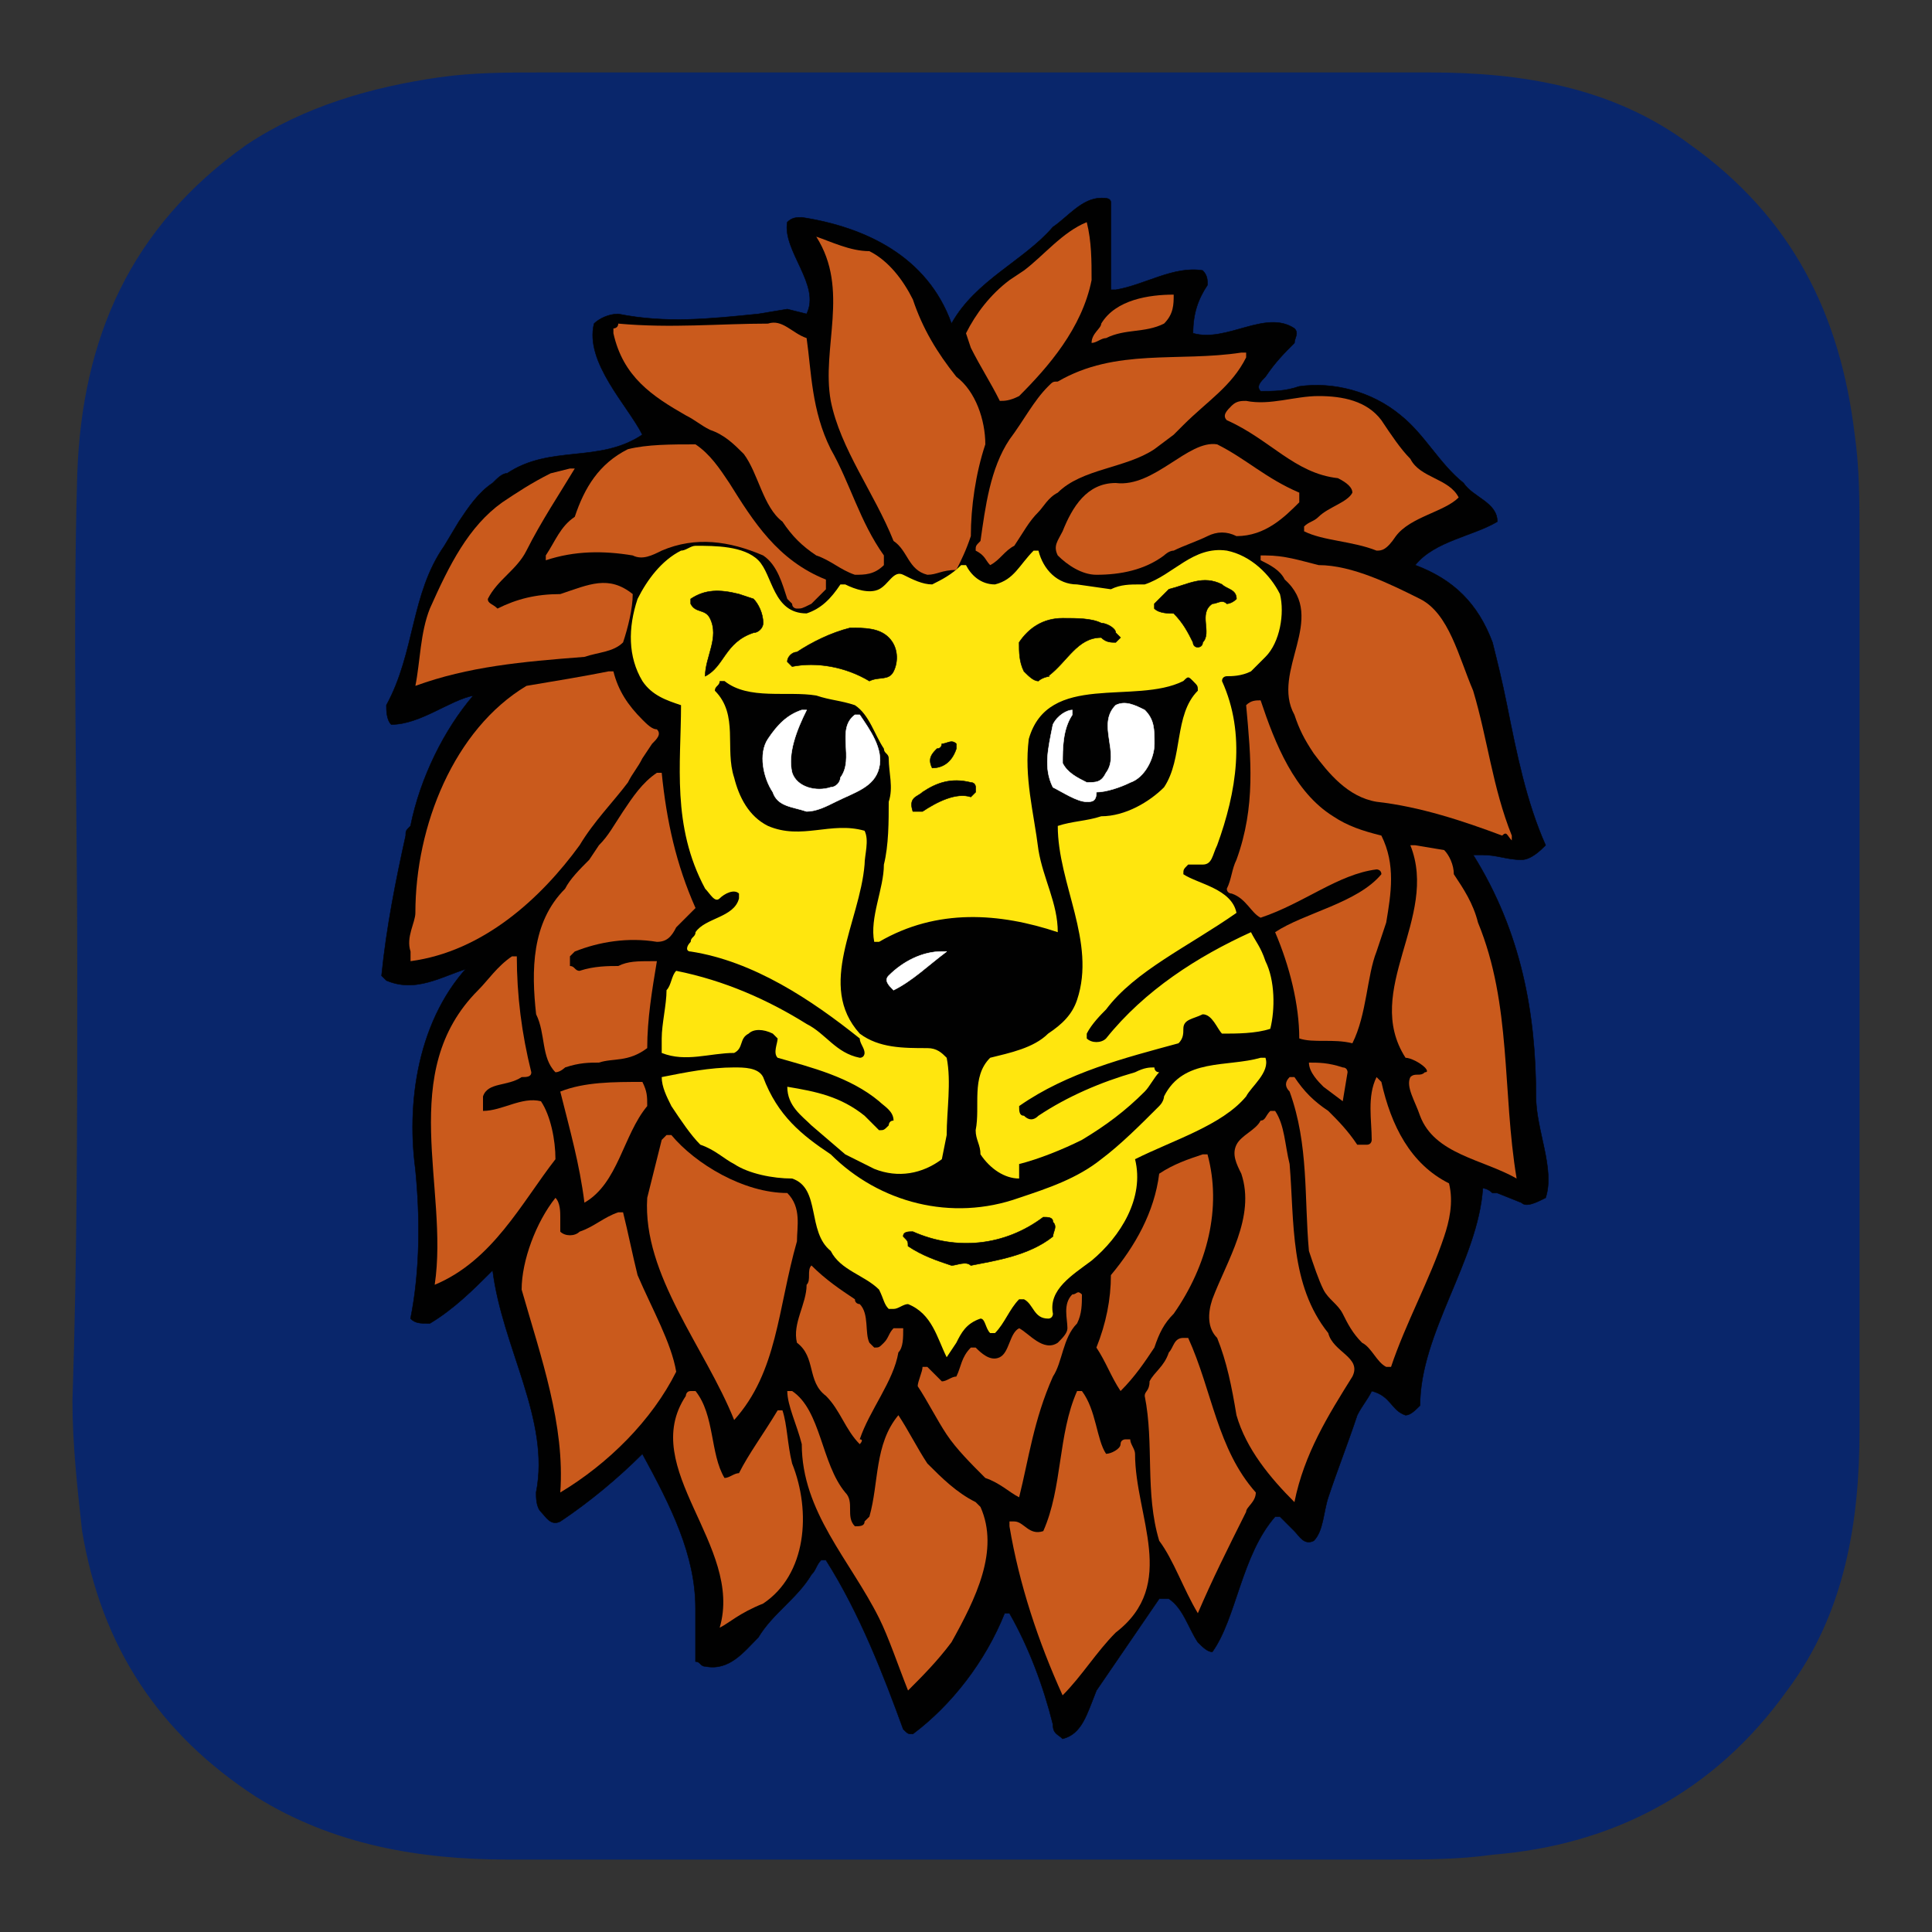 <?xml version="1.0" encoding="utf-8"?>
<!-- Generator: Adobe Illustrator 21.0.0, SVG Export Plug-In . SVG Version: 6.00 Build 0)  -->
<svg version="1.1" id="Logo_Lowen_Play" xmlns="http://www.w3.org/2000/svg" xmlns:xlink="http://www.w3.org/1999/xlink" x="0px"
	 y="0px" viewBox="0 0 40 40" style="enable-background:new 0 0 40 40;" xml:space="preserve">
<rect x="0" y="0" width="40" height="40" fill="#333333" stroke="none"/>
<style type="text/css">
	.st0{fill:#09266B;}
	.st1{fill:#010101;}
	.st2{fill:none;stroke:#010101;stroke-width:1.000000e-02;stroke-miterlimit:2.61;}
	.st3{fill:#CA5A1C;}
	.st4{fill:#FFE60E;}
	.st5{fill:#FFFFFF;}
	.st6{fill:none;stroke:#FFFFFF;stroke-width:1.000000e-02;stroke-miterlimit:2.61;}
</style>
<path class="st0" d="M1.6,20c0-3.4-0.1-6.8,0-10.2C1.7,7,2.7,4.7,5.1,3c1.2-0.8,2.6-1.2,4-1.4c0.7-0.1,1.4-0.1,2.1-0.1
	c6.1,0,12.3,0,18.4,0c1.9,0,3.8,0.3,5.4,1.5c2.1,1.5,3.1,3.5,3.4,6c0.1,0.7,0.1,1.4,0.1,2.2c0,6.1,0,12.3,0,18.4
	c0,1.9-0.3,3.8-1.5,5.4c-1.5,2.1-3.6,3.2-6.1,3.4c-0.7,0.1-1.4,0.1-2.1,0.1c-6.1,0-12.2,0-18.3,0c-1.8,0-3.6-0.3-5.2-1.3
	c-2-1.3-3.2-3.1-3.6-5.5c-0.1-0.9-0.2-1.8-0.2-2.7C1.6,26,1.6,23,1.6,20L1.6,20z"/>
<g id="lowen-play">
	<path class="st1" d="M22,36c-0.1-0.1-0.2-0.1-0.2-0.3c-0.2-0.8-0.5-1.6-0.9-2.3l-0.1,0c-0.4,1-1.1,1.9-1.9,2.5
		c-0.1,0-0.1,0-0.2-0.1c-0.4-1.1-0.9-2.4-1.6-3.5H17c-0.1,0.1-0.1,0.2-0.2,0.3c-0.3,0.5-0.8,0.8-1.1,1.3c-0.3,0.3-0.6,0.7-1.1,0.6
		c-0.1,0-0.1-0.1-0.2-0.1c0-0.4,0-0.8,0-1.1c0-1.1-0.5-2.1-1.1-3.2l0,0c-0.5,0.5-1.1,1-1.7,1.4c-0.2,0.1-0.3-0.1-0.4-0.2
		c-0.1-0.1-0.1-0.3-0.1-0.4c0.3-1.5-0.7-3-0.9-4.6h0c-0.4,0.4-0.8,0.8-1.3,1.1c-0.2,0-0.3,0-0.4-0.1c0.2-1,0.2-2.1,0.1-3.1
		c-0.2-1.5,0.1-3.3,1.3-4.4V20c-0.6,0.1-1.2,0.6-1.9,0.3c0,0-0.1-0.1-0.1-0.1c0.1-1,0.3-2,0.5-2.9c0-0.1,0-0.1,0.1-0.2
		c0.2-1,0.7-2,1.3-2.7l0,0C9.3,14.5,8.7,15,8.1,15C8,14.9,8,14.7,8,14.6c0.6-1.1,0.5-2.3,1.2-3.3l0.3-0.5c0.2-0.3,0.4-0.6,0.7-0.8
		c0.1-0.1,0.2-0.2,0.3-0.2c0.9-0.6,1.9-0.2,2.8-0.8c-0.3-0.6-1.2-1.5-1-2.3c0.1-0.1,0.3-0.2,0.5-0.2c1,0.2,1.9,0.1,2.9,0l0.6-0.1
		l0.4,0.1c0.3-0.6-0.5-1.3-0.4-1.9c0.1-0.1,0.2-0.1,0.3-0.1c1.3,0.2,2.6,0.8,3.1,2.2c0.5-0.9,1.5-1.3,2.1-2c0.3-0.2,0.6-0.6,1-0.6
		C22.9,4.1,23,4.1,23,4.2c0,0.6,0,1.2,0,1.8l0.1,0c0.6-0.1,1.2-0.5,1.8-0.4c0.1,0.1,0.1,0.2,0.1,0.3c-0.2,0.3-0.3,0.6-0.3,1
		c0.7,0.2,1.5-0.5,2.1-0.1c0.1,0.1,0,0.2,0,0.3c-0.2,0.2-0.4,0.4-0.6,0.7c-0.1,0.1-0.2,0.2-0.1,0.3c0.3,0,0.5,0,0.8-0.1
		c0.7-0.1,1.5,0.1,2.1,0.6c0.5,0.4,0.8,1,1.3,1.4c0.2,0.3,0.7,0.4,0.7,0.8c-0.5,0.3-1.3,0.4-1.7,0.9v0c0.8,0.3,1.3,0.8,1.6,1.6
		c0.1,0.4,0.2,0.8,0.3,1.3c0.2,1,0.4,2,0.8,2.9c-0.1,0.1-0.3,0.3-0.5,0.3c-0.3,0-0.5-0.1-0.8-0.1c-0.1,0-0.1,0-0.2,0l0,0
		c1,1.6,1.3,3.3,1.3,5c0,0.7,0.4,1.5,0.2,2.1c-0.2,0.1-0.4,0.2-0.5,0.1l-0.5-0.2h-0.1c-0.1-0.1-0.2-0.1-0.2-0.1l0,0
		c-0.1,1.5-1.3,3-1.3,4.5c-0.1,0.1-0.2,0.2-0.3,0.2c-0.3-0.1-0.3-0.4-0.7-0.5c-0.1,0.2-0.2,0.3-0.3,0.5c-0.2,0.6-0.4,1.1-0.6,1.7
		c-0.1,0.3-0.1,0.7-0.3,0.9c-0.2,0.1-0.3-0.1-0.4-0.2c-0.1-0.1-0.2-0.2-0.3-0.3l-0.1,0c-0.7,0.8-0.8,2.1-1.3,2.8
		c-0.1,0-0.2-0.1-0.3-0.2c-0.2-0.3-0.3-0.7-0.6-0.9H24l-1.3,1.9C22.5,35.5,22.4,35.9,22,36L22,36z"/>
	<path class="st2" d="M22,36c-0.1-0.1-0.2-0.1-0.2-0.3c-0.2-0.8-0.5-1.6-0.9-2.3l-0.1,0c-0.4,1-1.1,1.9-1.9,2.5
		c-0.1,0-0.1,0-0.2-0.1c-0.4-1.1-0.9-2.4-1.6-3.5H17c-0.1,0.1-0.1,0.2-0.2,0.3c-0.3,0.5-0.8,0.8-1.1,1.3c-0.3,0.3-0.6,0.7-1.1,0.6
		c-0.1,0-0.1-0.1-0.2-0.1c0-0.4,0-0.8,0-1.1c0-1.1-0.5-2.1-1.1-3.2l0,0c-0.5,0.5-1.1,1-1.7,1.4c-0.2,0.1-0.3-0.1-0.4-0.2
		c-0.1-0.1-0.1-0.3-0.1-0.4c0.3-1.5-0.7-3-0.9-4.6h0c-0.4,0.4-0.8,0.8-1.3,1.1c-0.2,0-0.3,0-0.4-0.1c0.2-1,0.2-2.1,0.1-3.1
		c-0.2-1.5,0.1-3.3,1.3-4.4V20c-0.6,0.1-1.2,0.6-1.9,0.3c0,0-0.1-0.1-0.1-0.1c0.1-1,0.3-2,0.5-2.9c0-0.1,0-0.1,0.1-0.2
		c0.2-1,0.7-2,1.3-2.7l0,0C9.3,14.5,8.7,15,8.1,15C8,14.9,8,14.7,8,14.6c0.6-1.1,0.5-2.3,1.2-3.3l0.3-0.5c0.2-0.3,0.4-0.6,0.7-0.8
		c0.1-0.1,0.2-0.2,0.3-0.2c0.9-0.6,1.9-0.2,2.8-0.8c-0.3-0.6-1.2-1.5-1-2.3c0.1-0.1,0.3-0.2,0.5-0.2c1,0.2,1.9,0.1,2.9,0l0.6-0.1
		l0.4,0.1c0.3-0.6-0.5-1.3-0.4-1.9c0.1-0.1,0.2-0.1,0.3-0.1c1.3,0.2,2.6,0.8,3.1,2.2c0.5-0.9,1.5-1.3,2.1-2c0.3-0.2,0.6-0.6,1-0.6
		C22.9,4.1,23,4.1,23,4.2c0,0.6,0,1.2,0,1.8l0.1,0c0.6-0.1,1.2-0.5,1.8-0.4c0.1,0.1,0.1,0.2,0.1,0.3c-0.2,0.3-0.3,0.6-0.3,1
		c0.7,0.2,1.5-0.5,2.1-0.1c0.1,0.1,0,0.2,0,0.3c-0.2,0.2-0.4,0.4-0.6,0.7c-0.1,0.1-0.2,0.2-0.1,0.3c0.3,0,0.5,0,0.8-0.1
		c0.7-0.1,1.5,0.1,2.1,0.6c0.5,0.4,0.8,1,1.3,1.4c0.2,0.3,0.7,0.4,0.7,0.8c-0.5,0.3-1.3,0.4-1.7,0.9v0c0.8,0.3,1.3,0.8,1.6,1.6
		c0.1,0.4,0.2,0.8,0.3,1.3c0.2,1,0.4,2,0.8,2.9c-0.1,0.1-0.3,0.3-0.5,0.3c-0.3,0-0.5-0.1-0.8-0.1c-0.1,0-0.1,0-0.2,0l0,0
		c1,1.6,1.3,3.3,1.3,5c0,0.7,0.4,1.5,0.2,2.1c-0.2,0.1-0.4,0.2-0.5,0.1l-0.5-0.2h-0.1c-0.1-0.1-0.2-0.1-0.2-0.1l0,0
		c-0.1,1.5-1.3,3-1.3,4.5c-0.1,0.1-0.2,0.2-0.3,0.2c-0.3-0.1-0.3-0.4-0.7-0.5c-0.1,0.2-0.2,0.3-0.3,0.5c-0.2,0.6-0.4,1.1-0.6,1.7
		c-0.1,0.3-0.1,0.7-0.3,0.9c-0.2,0.1-0.3-0.1-0.4-0.2c-0.1-0.1-0.2-0.2-0.3-0.3l-0.1,0c-0.7,0.8-0.8,2.1-1.3,2.8
		c-0.1,0-0.2-0.1-0.3-0.2c-0.2-0.3-0.3-0.7-0.6-0.9H24l-1.3,1.9C22.5,35.5,22.4,35.9,22,36L22,36z"/>
	<path class="st3" d="M22,35.1c-0.5-1.1-0.9-2.3-1.1-3.5c0,0,0-0.1,0-0.1l0.1,0c0.2,0,0.3,0.3,0.6,0.2c0.4-0.9,0.3-2,0.7-2.9
		c0,0,0.1,0,0.1,0c0.3,0.4,0.3,1,0.5,1.3c0.1,0,0.3-0.1,0.3-0.2c0-0.1,0.1-0.1,0.1-0.1h0.1c0,0.1,0.1,0.2,0.1,0.3
		c0,1.3,0.9,2.7-0.4,3.7C22.7,34.2,22.4,34.7,22,35.1L22,35.1L22,35.1z"/>
	<path class="st3" d="M18.8,35L18.8,35c-0.2-0.5-0.4-1.1-0.6-1.5c-0.6-1.2-1.6-2.2-1.6-3.6c-0.1-0.4-0.3-0.8-0.3-1.1h0h0.1
		c0.6,0.4,0.6,1.5,1.1,2.1c0.2,0.2,0,0.5,0.2,0.7c0.1,0,0.2,0,0.2-0.1c0,0,0,0,0.1-0.1c0.2-0.7,0.1-1.5,0.6-2.1h0
		c0.2,0.3,0.4,0.7,0.6,1c0.3,0.3,0.6,0.6,1,0.8c0,0,0.1,0.1,0.1,0.1c0.4,0.9-0.1,1.9-0.6,2.8C19.4,34.4,19.1,34.7,18.8,35L18.8,35
		L18.8,35z"/>
	<path class="st3" d="M14.9,33.7L14.9,33.7c0.5-1.7-1.7-3.3-0.7-4.8c0,0,0-0.1,0.1-0.1l0.1,0c0.4,0.5,0.3,1.3,0.6,1.8
		c0.1,0,0.2-0.1,0.3-0.1c0.2-0.4,0.5-0.8,0.8-1.3h0.1c0.1,0.3,0.1,0.7,0.2,1.1c0.4,1,0.3,2.3-0.6,2.9C15.3,33.4,15.1,33.6,14.9,33.7
		L14.9,33.7z"/>
	<path class="st3" d="M24.8,33.4c-0.3-0.5-0.5-1.1-0.8-1.5c-0.3-1-0.1-2-0.3-3c0-0.1,0.1-0.1,0.1-0.3c0.1-0.2,0.3-0.3,0.4-0.6
		c0.1-0.1,0.1-0.3,0.3-0.3l0.1,0c0.5,1.1,0.6,2.3,1.4,3.2c0,0.2-0.2,0.3-0.2,0.4C25.4,32.1,25.1,32.7,24.8,33.4L24.8,33.4z"/>
	<path class="st3" d="M26.8,31.1c-0.5-0.5-1-1.1-1.2-1.8c-0.1-0.6-0.2-1.1-0.4-1.6c-0.2-0.2-0.2-0.5-0.1-0.8
		c0.3-0.8,0.9-1.7,0.6-2.6c-0.1-0.2-0.2-0.4-0.1-0.6c0.1-0.2,0.4-0.3,0.5-0.5c0.1,0,0.1-0.1,0.2-0.2h0.1c0.2,0.3,0.2,0.7,0.3,1.1
		c0.1,1.2,0,2.5,0.8,3.5c0.1,0.4,0.7,0.5,0.5,0.9C27.5,29.3,27,30.1,26.8,31.1C26.8,31,26.8,31.1,26.8,31.1L26.8,31.1L26.8,31.1z"/>
	<path class="st3" d="M21.1,31c-0.2-0.1-0.4-0.3-0.7-0.4c-0.3-0.3-0.6-0.6-0.8-0.9c-0.2-0.3-0.4-0.7-0.6-1c0-0.1,0.1-0.3,0.1-0.4
		c0,0,0.1,0,0.1,0c0.1,0.1,0.2,0.2,0.3,0.3c0.1,0,0.2-0.1,0.3-0.1c0.1-0.2,0.1-0.4,0.3-0.6h0.1c0.1,0.1,0.3,0.3,0.5,0.2
		c0.2-0.1,0.2-0.5,0.4-0.6c0.2,0.1,0.5,0.5,0.8,0.3c0.1-0.1,0.2-0.2,0.2-0.3c0-0.2-0.1-0.5,0.1-0.7c0.1,0,0.1-0.1,0.2,0
		c0,0.2,0,0.4-0.1,0.6c-0.3,0.3-0.3,0.8-0.5,1.1C21.4,29.4,21.3,30.2,21.1,31L21.1,31z"/>
	<path class="st3" d="M11.6,30.9c0.1-1.4-0.4-2.8-0.8-4.2c0-0.6,0.3-1.4,0.7-1.9c0.1,0.1,0.1,0.3,0.1,0.4c0,0.1,0,0.2,0,0.3
		c0.1,0.1,0.3,0.1,0.4,0c0.3-0.1,0.5-0.3,0.8-0.4l0.1,0c0.1,0.4,0.2,0.9,0.3,1.3c0.3,0.7,0.7,1.4,0.8,2
		C13.5,29.4,12.6,30.3,11.6,30.9L11.6,30.9L11.6,30.9z"/>
	<path class="st3" d="M17.8,29.9c-0.3-0.3-0.4-0.7-0.7-1c-0.4-0.3-0.2-0.8-0.6-1.1c-0.1-0.4,0.2-0.8,0.2-1.2c0.1-0.1,0-0.3,0.1-0.4
		c0.3,0.3,0.6,0.5,0.9,0.7c0,0.1,0.1,0.1,0.1,0.1c0.2,0.2,0.1,0.6,0.2,0.8c0,0,0.1,0.1,0.1,0.1c0.1,0,0.1,0,0.2-0.1
		c0.1-0.1,0.1-0.2,0.2-0.3c0,0,0.1,0,0.1,0h0.1c0,0.2,0,0.4-0.1,0.5c-0.1,0.6-0.6,1.2-0.8,1.8C17.9,29.8,17.8,29.9,17.8,29.9
		L17.8,29.9z"/>
	<path class="st3" d="M15.2,29.4c-0.6-1.5-1.9-3-1.8-4.6c0.1-0.4,0.2-0.8,0.3-1.2c0,0,0,0,0.1-0.1c0.1,0,0.1,0,0.1,0
		c0.5,0.6,1.5,1.2,2.4,1.2c0.3,0.3,0.2,0.7,0.2,1C16.1,27.1,16.1,28.4,15.2,29.4L15.2,29.4z"/>
	<path class="st3" d="M23.2,28.8c-0.2-0.3-0.3-0.6-0.5-0.9c0.2-0.5,0.3-1,0.3-1.5c0.5-0.6,0.9-1.3,1-2.1c0.3-0.2,0.6-0.3,0.9-0.4
		c0.1,0,0.1,0,0.1,0c0.3,1.1,0,2.3-0.7,3.3c-0.2,0.2-0.3,0.4-0.4,0.7C23.7,28.2,23.5,28.5,23.2,28.8L23.2,28.8L23.2,28.8z"/>
	<path class="st3" d="M28.7,28.3c-0.2-0.1-0.3-0.4-0.5-0.5c-0.2-0.2-0.3-0.4-0.4-0.6c-0.1-0.2-0.3-0.3-0.4-0.5
		c-0.1-0.2-0.2-0.5-0.3-0.8c-0.1-1.1,0-2.2-0.4-3.3c-0.1-0.1-0.1-0.2,0-0.3c0,0,0.1,0,0.1,0c0.2,0.3,0.4,0.5,0.7,0.7
		c0.2,0.2,0.4,0.4,0.6,0.7h0.2c0.1,0,0.1-0.1,0.1-0.1c0-0.4-0.1-0.9,0.1-1.3l0,0h0c0,0,0.1,0.1,0.1,0.1c0.2,0.9,0.6,1.7,1.4,2.1
		c0.1,0.4,0,0.8-0.1,1.1c-0.3,0.9-0.8,1.8-1.1,2.7C28.8,28.3,28.8,28.3,28.7,28.3L28.7,28.3z"/>
	<path class="st4" d="M19.6,28.1c-0.2-0.4-0.3-0.9-0.8-1.1c-0.1,0-0.2,0.1-0.3,0.1l-0.1,0c-0.1-0.1-0.1-0.2-0.2-0.4
		c-0.3-0.3-0.8-0.4-1-0.8c-0.5-0.4-0.2-1.3-0.8-1.5c-0.4,0-0.9-0.1-1.2-0.3c-0.2-0.1-0.4-0.3-0.7-0.4c-0.2-0.2-0.4-0.5-0.6-0.8
		c-0.1-0.2-0.2-0.4-0.2-0.6c0.5-0.1,1-0.2,1.5-0.2c0.2,0,0.5,0,0.6,0.2c0.3,0.8,0.8,1.2,1.4,1.6c1,1,2.5,1.4,3.9,0.9
		c0.6-0.2,1.2-0.4,1.7-0.8c0.4-0.3,0.8-0.7,1.2-1.1c0.1-0.1,0.1-0.2,0.1-0.2c0.4-0.8,1.3-0.6,2-0.8c0,0,0.1,0,0.1,0
		c0.1,0.3-0.3,0.6-0.4,0.8c-0.5,0.6-1.5,0.9-2.3,1.3c0.2,0.8-0.3,1.6-0.9,2.1c-0.4,0.3-0.9,0.6-0.8,1.1c0,0,0,0.1-0.1,0.1
		c-0.3,0-0.3-0.3-0.5-0.4c-0.1,0-0.1,0-0.1,0c-0.2,0.2-0.3,0.5-0.5,0.7c0,0-0.1,0-0.1,0c-0.1-0.1-0.1-0.3-0.2-0.3
		c-0.3,0.1-0.4,0.3-0.5,0.5L19.6,28.1L19.6,28.1z"/>
	<path class="st3" d="M9,26.6L9,26.6c0.3-2-0.8-4.4,0.9-6.1c0.2-0.2,0.4-0.5,0.7-0.7l0.1,0c0,0.8,0.1,1.6,0.3,2.4
		c0,0.1-0.1,0.1-0.2,0.1c-0.3,0.2-0.7,0.1-0.8,0.4c0,0.1,0,0.1,0,0.1L10,23c0.4,0,0.8-0.3,1.2-0.2c0.2,0.3,0.3,0.8,0.3,1.2
		C10.8,24.9,10.2,26.1,9,26.6L9,26.6z"/>
	<path class="st1" d="M19.7,26.2c-0.3-0.1-0.6-0.2-0.9-0.4c0-0.1,0-0.1-0.1-0.2c0-0.1,0.1-0.1,0.2-0.1c0.9,0.4,1.9,0.3,2.7-0.3
		c0.1,0,0.2,0,0.2,0.1c0.1,0.1,0,0.2,0,0.3c-0.5,0.4-1.2,0.5-1.7,0.6C20,26.1,19.8,26.2,19.7,26.2"/>
	<path class="st2" d="M19.7,26.2c-0.3-0.1-0.6-0.2-0.9-0.4c0-0.1,0-0.1-0.1-0.2c0-0.1,0.1-0.1,0.2-0.1c0.9,0.4,1.9,0.3,2.7-0.3
		c0.1,0,0.2,0,0.2,0.1c0.1,0.1,0,0.2,0,0.3c-0.5,0.4-1.2,0.5-1.7,0.6C20,26.1,19.8,26.2,19.7,26.2L19.7,26.2z"/>
	<path class="st3" d="M12.1,24.9c-0.1-0.8-0.3-1.5-0.5-2.3c0.5-0.2,1.1-0.2,1.7-0.2c0.1,0.2,0.1,0.3,0.1,0.5
		C12.9,23.5,12.8,24.5,12.1,24.9"/>
	<path class="st4" d="M21.1,24.4c-0.3,0-0.6-0.2-0.8-0.5c0-0.2-0.1-0.3-0.1-0.5c0.1-0.5-0.1-1.1,0.3-1.5c0.4-0.1,0.9-0.2,1.2-0.5
		c0.3-0.2,0.5-0.4,0.6-0.7c0.4-1.2-0.4-2.4-0.4-3.6c0.3-0.1,0.6-0.1,0.9-0.2c0.5,0,1-0.3,1.3-0.6c0.4-0.6,0.2-1.5,0.7-2
		c0-0.1,0-0.1-0.1-0.2c-0.1-0.1-0.1-0.1-0.2,0c-1,0.5-2.8-0.2-3.2,1.2c-0.1,0.8,0.1,1.5,0.2,2.3c0.1,0.6,0.4,1.1,0.4,1.7l0,0
		c-1.2-0.4-2.5-0.5-3.7,0.2h-0.1c-0.1-0.5,0.2-1.1,0.2-1.6c0.1-0.4,0.1-0.9,0.1-1.3c0.1-0.3,0-0.6,0-0.9c0-0.1-0.1-0.1-0.1-0.2
		c-0.2-0.3-0.3-0.7-0.6-0.9c-0.3-0.1-0.5-0.1-0.8-0.2c-0.6-0.1-1.4,0.1-1.9-0.3H15l-0.1,0c0,0.1-0.1,0.1-0.1,0.2
		c0.5,0.5,0.2,1.2,0.4,1.8c0.1,0.4,0.3,0.8,0.7,1c0.7,0.3,1.3-0.1,2,0.1c0.1,0.2,0,0.5,0,0.7c-0.1,1.2-1,2.5-0.1,3.5
		c0.4,0.3,0.9,0.3,1.4,0.3c0.2,0,0.3,0.1,0.4,0.2c0.1,0.5,0,1.1,0,1.6L19.5,24c-0.4,0.3-0.9,0.4-1.4,0.2c-0.2-0.1-0.4-0.2-0.6-0.3
		l-0.7-0.6c-0.2-0.2-0.5-0.4-0.5-0.8l0,0c0.6,0.1,1.1,0.2,1.6,0.6c0.1,0.1,0.2,0.2,0.3,0.3c0.1,0,0.1,0,0.2-0.1c0,0,0-0.1,0.1-0.1
		c0-0.2-0.2-0.3-0.3-0.4c-0.6-0.5-1.4-0.7-2.1-0.9c-0.1-0.1,0-0.3,0-0.4l-0.1-0.1c-0.2-0.1-0.4-0.1-0.5,0c-0.2,0.1-0.1,0.3-0.3,0.4
		c-0.5,0-1,0.2-1.5,0c0-0.1,0-0.2,0-0.3c0-0.3,0.1-0.7,0.1-1c0.1-0.1,0.1-0.3,0.2-0.4c1,0.2,1.9,0.6,2.7,1.1
		c0.4,0.2,0.6,0.6,1.1,0.7c0.1,0,0.1-0.1,0.1-0.1c0-0.1-0.1-0.2-0.1-0.3c-1-0.8-2.2-1.6-3.5-1.8c-0.1,0-0.1-0.1,0-0.2
		c0-0.1,0.1-0.1,0.1-0.2c0.2-0.3,0.8-0.3,0.9-0.7v-0.1c-0.1-0.1-0.3,0-0.4,0.1c-0.1,0.1-0.2-0.1-0.3-0.2c-0.7-1.3-0.5-2.6-0.5-3.8
		c-0.3-0.1-0.6-0.2-0.8-0.5c-0.3-0.5-0.3-1.1-0.1-1.7c0.2-0.4,0.5-0.8,0.9-1c0.1,0,0.2-0.1,0.3-0.1c0.4,0,1,0,1.3,0.3
		c0.3,0.3,0.3,1.1,1,1.1c0.3-0.1,0.5-0.3,0.7-0.6h0.1c0.2,0.1,0.5,0.2,0.7,0.1c0.2-0.1,0.3-0.4,0.5-0.3c0.2,0.1,0.4,0.2,0.6,0.2
		c0.2-0.1,0.4-0.2,0.6-0.4c0,0,0.1,0,0.1,0c0.1,0.2,0.3,0.4,0.6,0.4c0.4-0.1,0.5-0.4,0.8-0.7c0,0,0.1,0,0.1,0
		c0.1,0.4,0.4,0.7,0.8,0.7l0.7,0.1c0.2-0.1,0.4-0.1,0.6-0.1c0.1,0,0.1,0,0.1,0c0.6-0.2,1-0.8,1.7-0.7c0.5,0.1,0.9,0.5,1.1,0.9
		c0.1,0.4,0,1-0.3,1.3c-0.1,0.1-0.2,0.2-0.3,0.3c-0.2,0.1-0.4,0.1-0.5,0.1c0,0-0.1,0-0.1,0.1c0.5,1.1,0.3,2.3-0.1,3.4
		c-0.1,0.2-0.1,0.4-0.3,0.4c-0.1,0-0.2,0-0.3,0c-0.1,0.1-0.1,0.1-0.1,0.2c0.3,0.2,1,0.3,1.1,0.8c-1,0.7-2.1,1.2-2.7,2
		c-0.1,0.1-0.3,0.3-0.4,0.5l0,0.1c0.1,0.1,0.3,0.1,0.4,0c0.8-1,1.9-1.7,3-2.2h0c0.1,0.2,0.2,0.3,0.3,0.6c0.2,0.4,0.2,1,0.1,1.4
		c-0.3,0.1-0.7,0.1-1,0.1c-0.1-0.1-0.2-0.4-0.4-0.4c-0.2,0.1-0.4,0.1-0.4,0.3c0,0.1,0,0.2-0.1,0.3c-1.1,0.3-2.3,0.6-3.3,1.3
		c0,0.1,0,0.2,0.1,0.2c0.1,0.1,0.2,0.1,0.3,0c0.6-0.4,1.3-0.7,2-0.9c0.2-0.1,0.3-0.1,0.4-0.1c0,0,0,0.1,0.1,0.1
		c-0.1,0.1-0.2,0.3-0.3,0.4c-0.4,0.4-0.8,0.7-1.3,1c-0.4,0.2-0.9,0.4-1.3,0.5h0L21.1,24.4z"/>
	<path class="st3" d="M31.4,24.4c-0.7-0.4-1.7-0.5-2-1.3c-0.1-0.3-0.3-0.6-0.2-0.8c0.1-0.1,0.2,0,0.3-0.1c0.1,0,0-0.1,0-0.1
		c-0.1-0.1-0.3-0.2-0.4-0.2c-0.9-1.4,0.7-2.9,0.1-4.4l0.1,0l0.6,0.1c0.1,0.1,0.2,0.3,0.2,0.5c0.2,0.3,0.4,0.6,0.5,1
		C31.3,20.8,31.1,22.6,31.4,24.4L31.4,24.4z"/>
	<path class="st3" d="M27.8,22.8l-0.4-0.3c-0.1-0.1-0.3-0.3-0.3-0.5c0.2,0,0.4,0,0.7,0.1c0.1,0,0.1,0.1,0.1,0.1L27.8,22.8
		C27.9,22.8,27.9,22.8,27.8,22.8"/>
	<path class="st3" d="M11.5,22.2c-0.3-0.3-0.2-0.8-0.4-1.2c-0.1-0.9-0.1-1.9,0.6-2.6c0.1-0.2,0.3-0.4,0.5-0.6l0.2-0.3
		c0.2-0.2,0.3-0.4,0.5-0.7c0.2-0.3,0.4-0.6,0.7-0.8h0.1c0.1,1,0.3,1.9,0.7,2.8l-0.4,0.4c-0.1,0.2-0.2,0.3-0.4,0.3
		c-0.6-0.1-1.2,0-1.7,0.2c0,0-0.1,0.1-0.1,0.1V20v0c0.1,0,0.1,0.1,0.2,0.1c0.3-0.1,0.6-0.1,0.8-0.1c0.2-0.1,0.4-0.1,0.7-0.1
		c0,0,0,0,0.1,0c-0.1,0.6-0.2,1.2-0.2,1.8C13,22,12.7,21.9,12.4,22c-0.2,0-0.4,0-0.7,0.1C11.7,22.1,11.6,22.2,11.5,22.2L11.5,22.2
		L11.5,22.2z"/>
	<path class="st3" d="M28,21.6c-0.4-0.1-0.8,0-1.1-0.1c0-0.7-0.2-1.5-0.5-2.2c0.6-0.4,1.7-0.6,2.2-1.2c0-0.1-0.1-0.1-0.1-0.1
		c-0.8,0.1-1.5,0.7-2.4,1c-0.2-0.1-0.3-0.4-0.6-0.5c0,0-0.1,0-0.1-0.1c0.1-0.2,0.1-0.4,0.2-0.6c0.4-1.1,0.3-2.1,0.2-3.2
		c0.1-0.1,0.2-0.1,0.3-0.1c0.3,0.9,0.7,1.9,1.5,2.4c0.3,0.2,0.6,0.3,1,0.4c0.3,0.6,0.2,1.2,0.1,1.8l-0.2,0.6
		C28.3,20.2,28.3,21,28,21.6L28,21.6z"/>
	<path class="st5" d="M18.5,20.5L18.5,20.5c-0.1-0.1-0.2-0.2-0.1-0.3c0.3-0.3,0.7-0.5,1.1-0.5l0.1,0v0C19.2,20,18.9,20.3,18.5,20.5
		L18.5,20.5L18.5,20.5z"/>
	<path class="st6" d="M18.5,20.5L18.5,20.5c-0.1-0.1-0.2-0.2-0.1-0.3c0.3-0.3,0.7-0.5,1.1-0.5l0.1,0v0C19.2,20,18.9,20.3,18.5,20.5
		L18.5,20.5L18.5,20.5z"/>
	<path class="st3" d="M8.5,19.7c-0.1-0.3,0.1-0.6,0.1-0.8c0-1.8,0.8-3.8,2.3-4.7c0.6-0.1,1.2-0.2,1.7-0.3l0.1,0
		c0.1,0.4,0.3,0.7,0.6,1c0.1,0.1,0.2,0.2,0.3,0.2c0.1,0.1,0,0.2-0.1,0.3l-0.2,0.3c-0.1,0.2-0.2,0.3-0.3,0.5c-0.3,0.4-0.7,0.8-1,1.3
		c-0.8,1.1-2,2.2-3.5,2.4L8.5,19.7L8.5,19.7z"/>
	<path class="st3" d="M31.1,17.3c-0.8-0.3-1.7-0.6-2.6-0.7c-0.6-0.1-1-0.6-1.3-1c-0.2-0.3-0.3-0.5-0.4-0.8c-0.5-0.9,0.7-2-0.2-2.8
		c-0.1-0.2-0.3-0.3-0.5-0.4v-0.1l0.1,0c0.4,0,0.7,0.1,1.1,0.2c0.7,0,1.5,0.4,2.1,0.7c0.6,0.3,0.8,1.2,1.1,1.9c0.3,1,0.4,2,0.8,3
		l0,0.1C31.2,17.3,31.2,17.2,31.1,17.3L31.1,17.3z"/>
	<path class="st1" d="M18.9,16.8C18.9,16.8,18.9,16.8,18.9,16.8c-0.1-0.3,0.1-0.3,0.2-0.4c0.3-0.2,0.6-0.3,1-0.2
		c0.1,0,0.1,0.1,0.1,0.1v0.1l0,0c0,0,0,0-0.1,0.1c-0.3-0.1-0.7,0.1-1,0.3C19.1,16.8,19,16.8,18.9,16.8L18.9,16.8z"/>
	<path class="st2" d="M18.9,16.8C18.9,16.8,18.9,16.8,18.9,16.8c-0.1-0.3,0.1-0.3,0.2-0.4c0.3-0.2,0.6-0.3,1-0.2
		c0.1,0,0.1,0.1,0.1,0.1v0.1l0,0c0,0,0,0-0.1,0.1c-0.3-0.1-0.7,0.1-1,0.3C19.1,16.8,19,16.8,18.9,16.8L18.9,16.8z"/>
	<path class="st5" d="M16.7,16.8c-0.3-0.1-0.6-0.1-0.7-0.4c-0.2-0.3-0.3-0.8-0.1-1.1c0.2-0.3,0.4-0.5,0.7-0.6h0.1l0,0
		c-0.2,0.4-0.4,0.9-0.3,1.3c0.1,0.3,0.5,0.4,0.8,0.3c0.1,0,0.2-0.1,0.2-0.2c0.3-0.4-0.1-1,0.3-1.3c0,0,0.1,0,0.1,0
		c0.2,0.3,0.5,0.7,0.4,1.1c-0.1,0.4-0.5,0.5-0.9,0.7C17.1,16.7,16.9,16.8,16.7,16.8"/>
	<path class="st6" d="M16.7,16.8c-0.3-0.1-0.6-0.1-0.7-0.4c-0.2-0.3-0.3-0.8-0.1-1.1c0.2-0.3,0.4-0.5,0.7-0.6h0.1l0,0
		c-0.2,0.4-0.4,0.9-0.3,1.3c0.1,0.3,0.5,0.4,0.8,0.3c0.1,0,0.2-0.1,0.2-0.2c0.3-0.4-0.1-1,0.3-1.3c0,0,0.1,0,0.1,0
		c0.2,0.3,0.5,0.7,0.4,1.1c-0.1,0.4-0.5,0.5-0.9,0.7C17.1,16.7,16.9,16.8,16.7,16.8L16.7,16.8z"/>
	<path class="st5" d="M22.5,16.6c-0.2,0-0.5-0.2-0.7-0.3c-0.2-0.4-0.1-0.8,0-1.3c0.1-0.2,0.3-0.3,0.4-0.3c0,0,0,0.1,0,0.1
		c-0.2,0.3-0.2,0.7-0.2,1c0.1,0.2,0.3,0.3,0.5,0.4c0.2,0,0.3,0,0.4-0.2c0.3-0.4-0.2-1,0.2-1.4c0.2-0.1,0.4,0,0.6,0.1
		c0.2,0.2,0.2,0.4,0.2,0.7c0,0.3-0.2,0.7-0.5,0.8c-0.2,0.1-0.5,0.2-0.7,0.2C22.7,16.6,22.6,16.6,22.5,16.6"/>
	<path class="st6" d="M22.5,16.6c-0.2,0-0.5-0.2-0.7-0.3c-0.2-0.4-0.1-0.8,0-1.3c0.1-0.2,0.3-0.3,0.4-0.3c0,0,0,0.1,0,0.1
		c-0.2,0.3-0.2,0.7-0.2,1c0.1,0.2,0.3,0.3,0.5,0.4c0.2,0,0.3,0,0.4-0.2c0.3-0.4-0.2-1,0.2-1.4c0.2-0.1,0.4,0,0.6,0.1
		c0.2,0.2,0.2,0.4,0.2,0.7c0,0.3-0.2,0.7-0.5,0.8c-0.2,0.1-0.5,0.2-0.7,0.2C22.7,16.6,22.6,16.6,22.5,16.6L22.5,16.6z"/>
	<path class="st1" d="M19.3,15.9C19.2,15.9,19.2,15.9,19.3,15.9c-0.1-0.2,0-0.3,0.1-0.4c0.1,0,0.1-0.1,0.1-0.1c0.1,0,0.2-0.1,0.3,0
		c0,0,0,0,0,0.1C19.7,15.8,19.5,15.9,19.3,15.9L19.3,15.9L19.3,15.9z"/>
	<path class="st2" d="M19.3,15.9C19.2,15.9,19.2,15.9,19.3,15.9c-0.1-0.2,0-0.3,0.1-0.4c0.1,0,0.1-0.1,0.1-0.1c0.1,0,0.2-0.1,0.3,0
		c0,0,0,0,0,0.1C19.7,15.8,19.5,15.9,19.3,15.9L19.3,15.9L19.3,15.9z"/>
	<path class="st3" d="M8.6,14.2c0.1-0.5,0.1-1.1,0.3-1.6c0.4-0.9,0.8-1.7,1.5-2.2c0.3-0.2,0.6-0.4,1-0.6l0.4-0.1l0.1,0
		c-0.3,0.5-0.7,1.1-1,1.7c-0.2,0.4-0.6,0.6-0.8,1c0,0.1,0.1,0.1,0.2,0.2c0.4-0.2,0.8-0.3,1.3-0.3c0.6-0.2,1-0.4,1.5,0
		c0,0.3-0.1,0.7-0.2,1c-0.2,0.2-0.5,0.2-0.8,0.3C10.8,13.7,9.7,13.8,8.6,14.2L8.6,14.2L8.6,14.2z"/>
	<path class="st1" d="M18,14.1c-0.5-0.3-1.1-0.4-1.6-0.3c0,0,0,0-0.1-0.1c0-0.1,0.1-0.2,0.2-0.2c0.3-0.2,0.7-0.4,1.1-0.5
		c0.3,0,0.6,0,0.8,0.2c0.2,0.2,0.2,0.5,0.1,0.7C18.4,14.1,18.2,14,18,14.1L18,14.1z"/>
	<path class="st2" d="M18,14.1c-0.5-0.3-1.1-0.4-1.6-0.3c0,0,0,0-0.1-0.1c0-0.1,0.1-0.2,0.2-0.2c0.3-0.2,0.7-0.4,1.1-0.5
		c0.3,0,0.6,0,0.8,0.2c0.2,0.2,0.2,0.5,0.1,0.7C18.4,14.1,18.2,14,18,14.1L18,14.1z"/>
	<path class="st1" d="M21.5,14.1c-0.1,0-0.2-0.1-0.3-0.2c-0.1-0.2-0.1-0.4-0.1-0.6c0.2-0.3,0.5-0.5,0.9-0.5c0.3,0,0.6,0,0.8,0.1
		c0.1,0,0.3,0.1,0.3,0.2c0,0,0.1,0.1,0.1,0.1l-0.1,0.1c-0.1,0-0.2,0-0.3-0.1c-0.5,0-0.7,0.5-1.1,0.8C21.8,14,21.6,14,21.5,14.1"/>
	<path class="st2" d="M21.5,14.1c-0.1,0-0.2-0.1-0.3-0.2c-0.1-0.2-0.1-0.4-0.1-0.6c0.2-0.3,0.5-0.5,0.9-0.5c0.3,0,0.6,0,0.8,0.1
		c0.1,0,0.3,0.1,0.3,0.2c0,0,0.1,0.1,0.1,0.1l-0.1,0.1c-0.1,0-0.2,0-0.3-0.1c-0.5,0-0.7,0.5-1.1,0.8C21.8,14,21.6,14,21.5,14.1
		L21.5,14.1z"/>
	<path class="st1" d="M14.6,14C14.5,14,14.5,14,14.6,14c0-0.4,0.3-0.8,0.1-1.2c-0.1-0.2-0.3-0.1-0.4-0.3c0,0,0-0.1,0-0.1
		c0.3-0.2,0.6-0.2,1-0.1l0.3,0.1c0.1,0.1,0.2,0.3,0.2,0.5c0,0.1-0.1,0.2-0.2,0.2C15,13.3,15,13.8,14.6,14L14.6,14z"/>
	<path class="st2" d="M14.6,14C14.5,14,14.5,14,14.6,14c0-0.4,0.3-0.8,0.1-1.2c-0.1-0.2-0.3-0.1-0.4-0.3c0,0,0-0.1,0-0.1
		c0.3-0.2,0.6-0.2,1-0.1l0.3,0.1c0.1,0.1,0.2,0.3,0.2,0.5c0,0.1-0.1,0.2-0.2,0.2C15,13.3,15,13.8,14.6,14L14.6,14z"/>
	<path class="st1" d="M24.8,13.4c-0.1,0-0.1-0.1-0.1-0.1c-0.1-0.2-0.2-0.4-0.4-0.6c-0.1,0-0.3,0-0.4-0.1c0,0,0-0.1,0-0.1
		c0.1-0.1,0.2-0.2,0.3-0.3c0.4-0.1,0.7-0.3,1.1-0.1c0.1,0.1,0.3,0.1,0.3,0.3c-0.1,0.1-0.2,0.1-0.2,0.1c-0.1-0.1-0.2,0-0.3,0
		c-0.3,0.2,0,0.6-0.2,0.8C24.9,13.4,24.8,13.4,24.8,13.4"/>
	<path class="st2" d="M24.8,13.4c-0.1,0-0.1-0.1-0.1-0.1c-0.1-0.2-0.2-0.4-0.4-0.6c-0.1,0-0.3,0-0.4-0.1c0,0,0-0.1,0-0.1
		c0.1-0.1,0.2-0.2,0.3-0.3c0.4-0.1,0.7-0.3,1.1-0.1c0.1,0.1,0.3,0.1,0.3,0.3c-0.1,0.1-0.2,0.1-0.2,0.1c-0.1-0.1-0.2,0-0.3,0
		c-0.3,0.2,0,0.6-0.2,0.8C24.9,13.4,24.8,13.4,24.8,13.4L24.8,13.4z"/>
	<path class="st3" d="M16.5,12.6c0,0-0.1,0-0.1-0.1c0,0-0.1-0.1-0.1-0.1c-0.1-0.3-0.2-0.7-0.5-0.9c-0.7-0.3-1.4-0.4-2.1-0.1
		c-0.2,0.1-0.4,0.2-0.6,0.1c-0.6-0.1-1.2-0.1-1.8,0.1l0-0.1c0.2-0.3,0.3-0.6,0.6-0.8c0.2-0.6,0.5-1.1,1.1-1.4
		c0.4-0.1,0.9-0.1,1.4-0.1c0.3,0.2,0.5,0.5,0.7,0.8c0.5,0.8,1,1.6,2,2c0,0.1,0,0.2,0,0.2c-0.1,0.1-0.2,0.2-0.3,0.3
		C16.6,12.6,16.6,12.6,16.5,12.6L16.5,12.6z"/>
	<path class="st3" d="M22.7,11.9c-0.3,0-0.6-0.2-0.8-0.4c-0.1-0.2,0-0.3,0.1-0.5c0.2-0.5,0.5-1,1.1-1c0.8,0.1,1.5-0.9,2.1-0.8
		c0.6,0.3,1,0.7,1.7,1c0,0,0,0.1,0,0.1l0,0.1c-0.3,0.3-0.7,0.7-1.3,0.7C25.4,11,25.2,11,25,11.1c-0.2,0.1-0.5,0.2-0.7,0.3
		c-0.1,0-0.2,0.1-0.2,0.1C23.7,11.8,23.2,11.9,22.7,11.9L22.7,11.9z"/>
	<path class="st3" d="M17.7,11.9L17.7,11.9c-0.3-0.1-0.5-0.3-0.8-0.4c-0.3-0.2-0.5-0.4-0.7-0.7c-0.4-0.3-0.5-1-0.8-1.4
		C15.2,9.2,15,9,14.7,8.9c-0.2-0.1-0.3-0.2-0.5-0.3c-0.7-0.4-1.3-0.8-1.5-1.7V6.8c0,0,0.1,0,0.1-0.1c1.1,0.1,2.1,0,3.1,0
		c0.3-0.1,0.5,0.2,0.8,0.3c0.1,0.7,0.1,1.5,0.5,2.3c0.4,0.7,0.6,1.5,1.1,2.2c0,0.1,0,0.1,0,0.2C18.1,11.9,17.9,11.9,17.7,11.9
		L17.7,11.9z"/>
	<path class="st3" d="M19.2,11.9c-0.4-0.1-0.4-0.5-0.7-0.7c-0.4-1-1.1-1.9-1.3-2.9c-0.2-1.1,0.4-2.3-0.3-3.4
		c0.3,0.1,0.7,0.3,1.1,0.3c0.4,0.2,0.7,0.6,0.9,1c0.2,0.6,0.5,1.1,0.9,1.6c0.4,0.3,0.6,0.9,0.6,1.4c-0.2,0.6-0.3,1.3-0.3,1.9
		c-0.1,0.3-0.2,0.5-0.3,0.7C19.5,11.8,19.4,11.9,19.2,11.9L19.2,11.9z"/>
	<path class="st3" d="M20.5,11.7c-0.1-0.1-0.1-0.2-0.3-0.3c0-0.1,0-0.1,0.1-0.2c0.1-0.7,0.2-1.5,0.6-2.1c0.3-0.4,0.5-0.8,0.8-1.1
		c0.1-0.1,0.1-0.1,0.2-0.1c1.2-0.7,2.5-0.4,3.8-0.6l0.1,0c0,0.1,0,0.1,0,0.1c-0.3,0.6-0.8,0.9-1.3,1.4C24.4,8.9,24.3,9,24.3,9
		l-0.4,0.3c-0.6,0.4-1.5,0.4-2,0.9c-0.2,0.1-0.3,0.3-0.4,0.4c-0.2,0.2-0.3,0.4-0.5,0.7C20.8,11.4,20.7,11.6,20.5,11.7L20.5,11.7z"/>
	<path class="st3" d="M28.5,11.4C28,11.2,27.4,11.2,27,11l0-0.1c0.1-0.1,0.2-0.1,0.3-0.2c0.2-0.2,0.6-0.3,0.7-0.5
		c0-0.1-0.1-0.2-0.3-0.3c-0.9-0.1-1.4-0.8-2.3-1.2c-0.1-0.1,0-0.2,0.1-0.3c0.1-0.1,0.2-0.1,0.3-0.1c0.5,0.1,1-0.1,1.5-0.1
		c0.5,0,1,0.1,1.3,0.5c0.2,0.3,0.4,0.6,0.6,0.8c0.2,0.4,0.8,0.4,1,0.8c-0.3,0.3-1,0.4-1.3,0.8C28.7,11.4,28.6,11.4,28.5,11.4
		L28.5,11.4z"/>
	<path class="st3" d="M20.7,8.3c-0.2-0.4-0.4-0.7-0.6-1.1L20,6.9c0.2-0.4,0.5-0.8,0.9-1.1l0.3-0.2c0.4-0.3,0.8-0.8,1.3-1
		c0.1,0.4,0.1,0.8,0.1,1.2c-0.2,1-0.9,1.8-1.5,2.4C20.9,8.3,20.8,8.3,20.7,8.3"/>
	<path class="st3" d="M22.6,7.1L22.6,7.1c0-0.2,0.2-0.3,0.2-0.4c0.3-0.5,1-0.6,1.5-0.6c0,0.2,0,0.4-0.2,0.6
		c-0.4,0.2-0.8,0.1-1.2,0.3C22.8,7,22.7,7.1,22.6,7.1L22.6,7.1L22.6,7.1z"/>
</g>
</svg>
